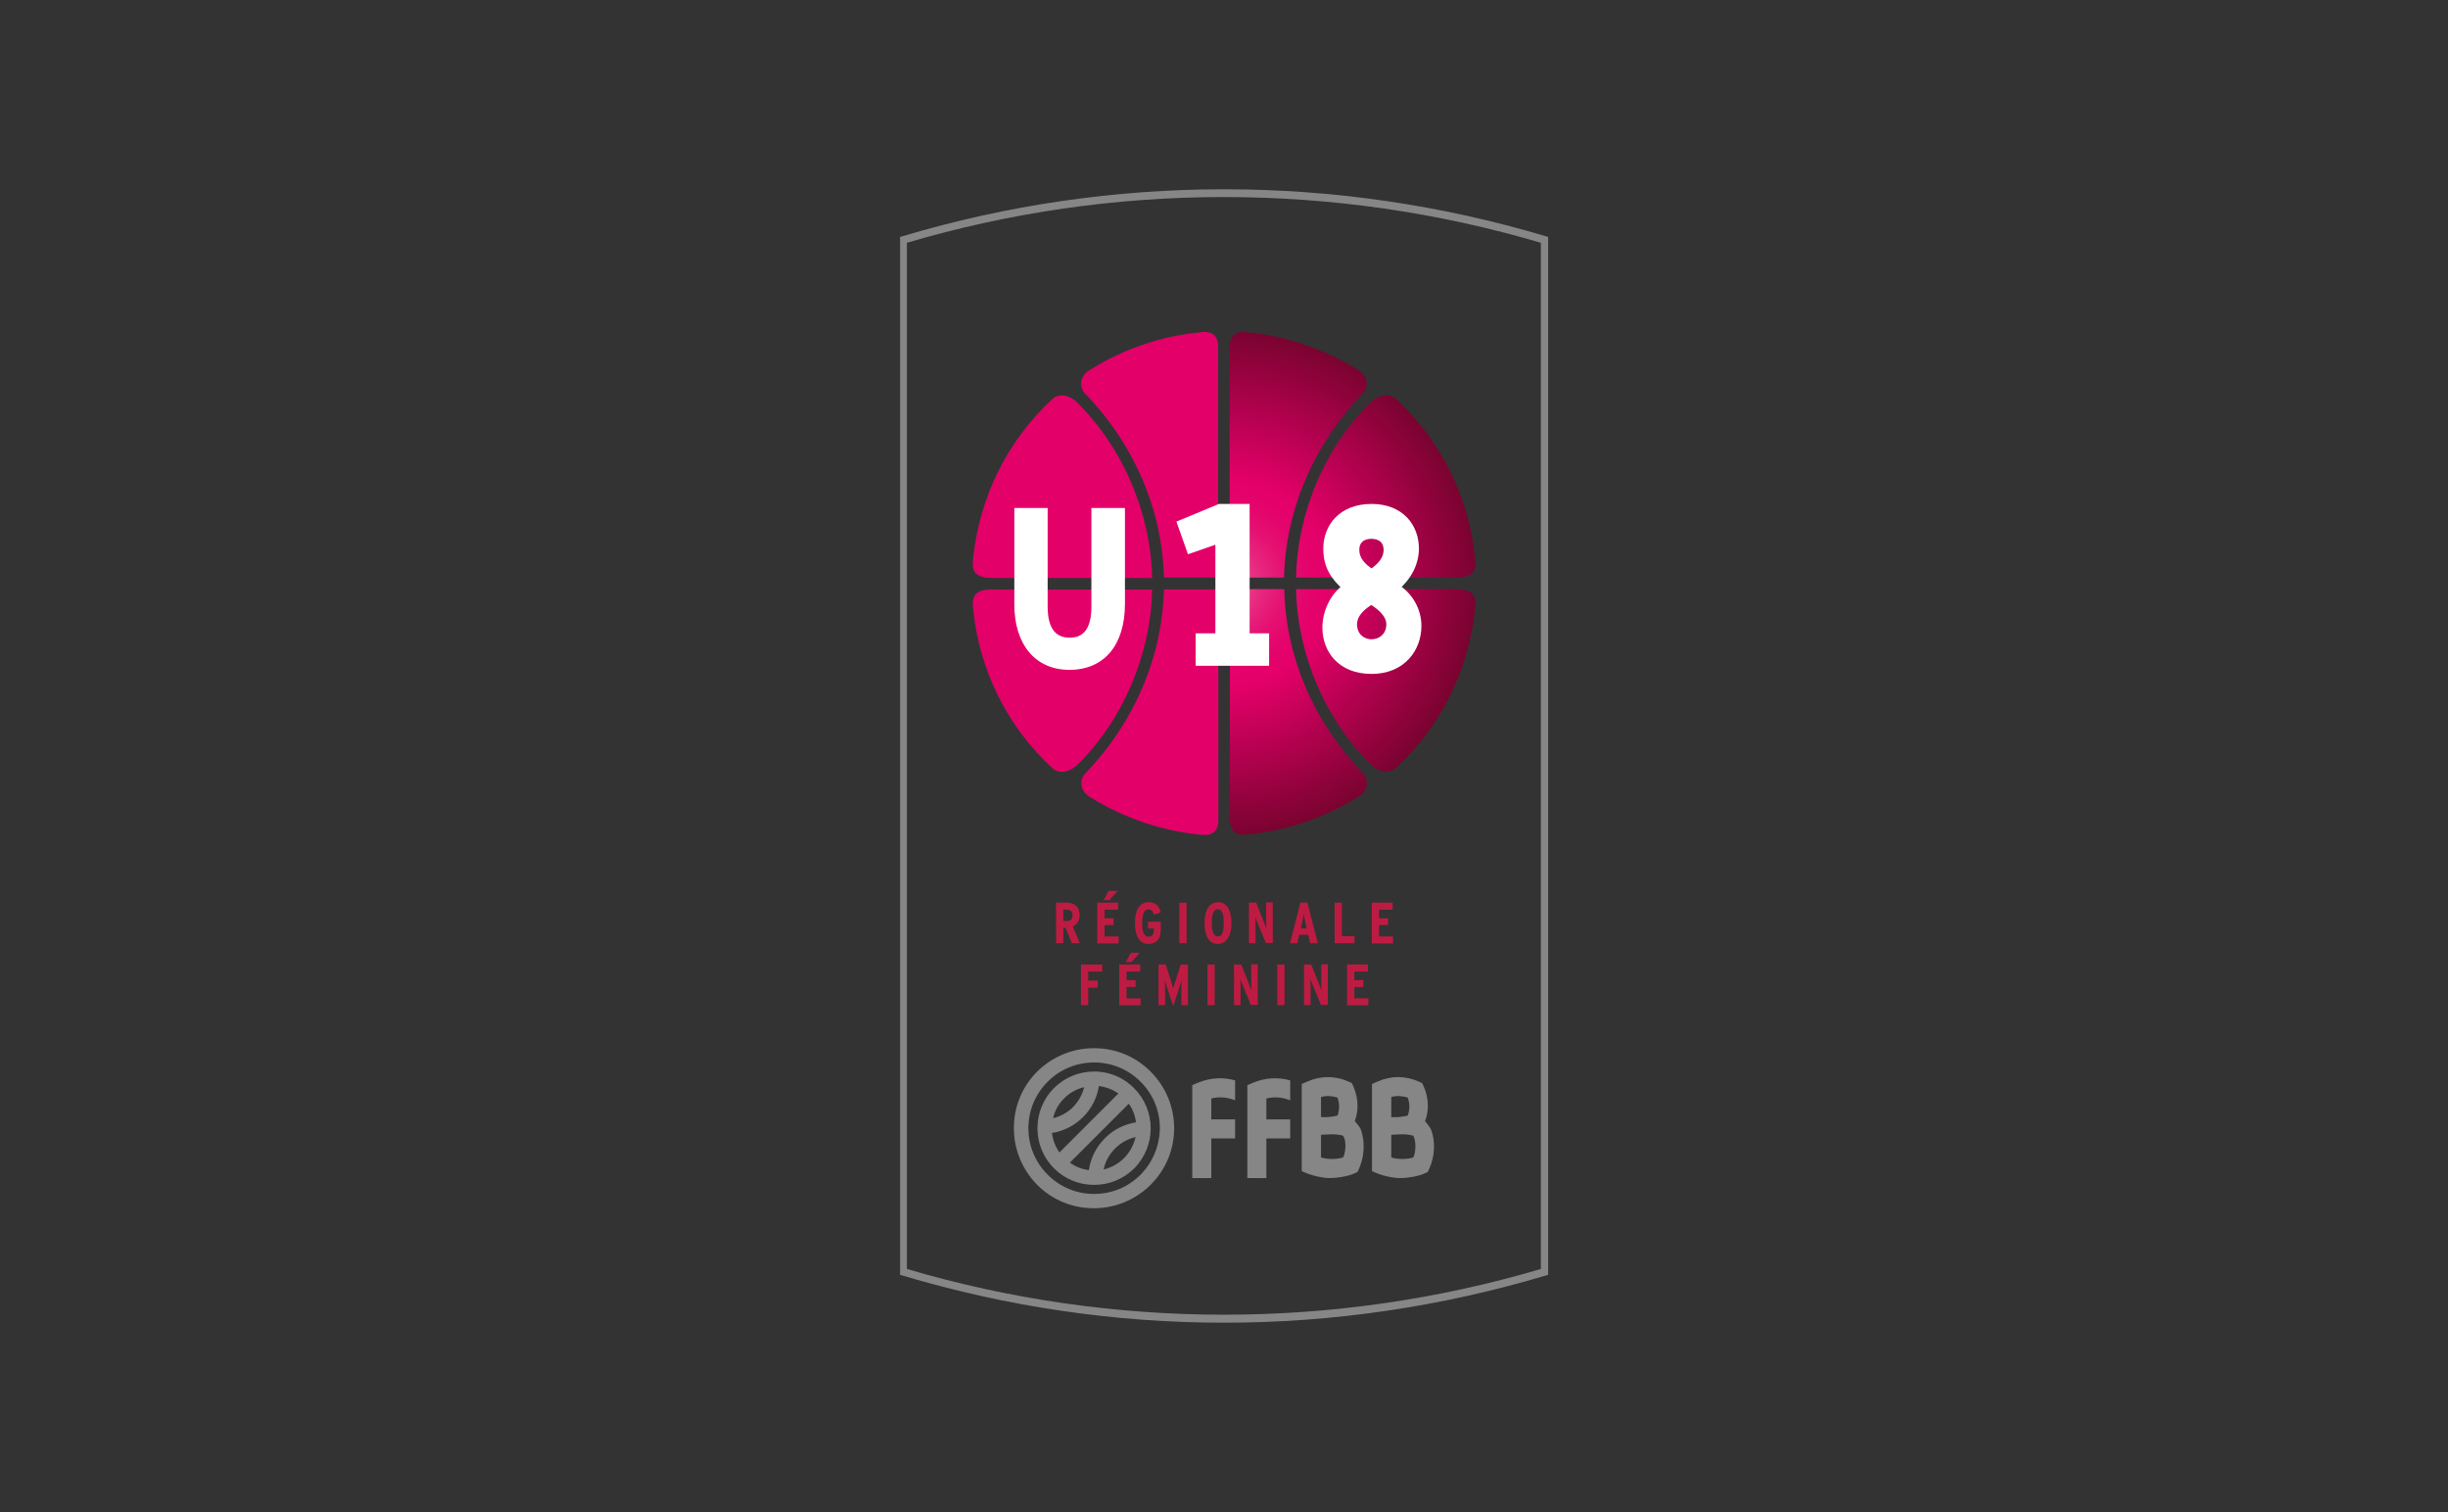 <svg xmlns="http://www.w3.org/2000/svg" xmlns:xlink="http://www.w3.org/1999/xlink" id="Layer_1" x="0px" y="0px" viewBox="0 0 1080 667" xml:space="preserve"><rect x="0" y="0" width="1080" height="667" fill="#333333" stroke="none"/><g>	<g>		<radialGradient id="SVGID_1_" cx="539.78" cy="257.393" r="111.114" gradientUnits="userSpaceOnUse">			<stop offset="0" style="stop-color:#EB609E"></stop>			<stop offset="7.502232e-02" style="stop-color:#E9418D"></stop>			<stop offset="0.161" style="stop-color:#E7257D"></stop>			<stop offset="0.247" style="stop-color:#E51072"></stop>			<stop offset="0.333" style="stop-color:#E4046B"></stop>			<stop offset="0.417" style="stop-color:#E40069"></stop>			<stop offset="1" style="stop-color:#7A0330"></stop>		</radialGradient>		<path fill="url(#SVGID_1_)" d="M571.8,254.8h69.9c4.2,0,6.7-0.7,8-2.2c1.1-1.3,1.5-3.3,1.1-6.1c-2.6-27.1-15-52.1-34.9-70.5   c-1.2-1.1-2.6-1.7-4.2-1.7c-2.3,0-4.9,1.2-7,3.2C584.6,197.2,572.4,226,571.8,254.8z M542.6,254.8h23.9   c0.7-29.8,13-58.7,34.8-81.3c1-1,1.9-3,1.6-5.1c-0.3-2-1.5-3.8-3.6-5.1c-15.3-9.5-32.1-15.2-49.9-16.8c-5.7-0.5-6.9,3.2-6.9,6.4   V254.8z M571.8,260c0.6,28.7,12.9,57.5,32.9,77.2c2,2,4.6,3.2,7,3.2c1.6,0,3-0.6,4.2-1.7c19.9-18.3,32.2-43.4,34.9-70.4   c0.4-2.9,0-4.9-1.1-6.2c-1.3-1.5-3.8-2.2-8-2.2H571.8z M542.6,260v101.8c0,3.1,1.2,6.9,6.9,6.4c17.8-1.6,34.5-7.2,49.9-16.8   c2.1-1.3,3.3-3.1,3.6-5.1c0.3-2.1-0.6-4.1-1.6-5.1c-21.8-22.6-34.2-51.4-34.8-81.3H542.6z"></path>		<g>			<g>				<path fill="#E40069" d="M468.4,174.4c-1.6,0-3,0.6-4.2,1.7c-19.8,18.3-32.2,43.4-34.9,70.5c-0.4,2.9,0,4.9,1.1,6.2     c1.3,1.5,3.8,2.2,8,2.2h69.9c-0.6-28.7-12.9-57.5-32.9-77.2C473.4,175.6,470.7,174.4,468.4,174.4z"></path>			</g>			<g>				<path fill="#E40069" d="M513.5,254.8h23.9V152.9c0-3.1-1.2-6.9-6.9-6.4c-17.8,1.6-34.5,7.2-49.9,16.8c-2.1,1.3-3.3,3.1-3.6,5.1     c-0.3,2.1,0.6,4.1,1.6,5.1C500.5,196.1,512.8,225,513.5,254.8z"></path>			</g>			<g>				<path fill="#E40069" d="M438.4,260c-4.2,0-6.7,0.7-8,2.2c-1.1,1.3-1.5,3.3-1.1,6.1c2.6,27.1,15,52.1,34.9,70.5     c1.2,1.1,2.6,1.7,4.2,1.7h0c2.3,0,4.9-1.2,7-3.2c20-19.7,32.3-48.5,32.9-77.2H438.4z"></path>			</g>			<g>				<path fill="#E40069" d="M513.5,260c-0.7,29.8-13,58.7-34.8,81.3c-1,1-1.9,3-1.6,5.1c0.3,2,1.5,3.8,3.6,5.1     c15.3,9.5,32.1,15.2,49.9,16.8c5.6,0.5,6.9-3.2,6.9-6.4V260H513.5z"></path>			</g>		</g>		<g>			<g>				<g>					<g>						<path fill="#BE1B43" d="M472.9,416.1l-2.8-6.8h-1v6.8h-3.2v-17.9h4.7c3.5,0,5.7,1.9,5.7,5.6c0,2.5-1.3,4.1-3,4.9l3.1,7.4       H472.9z M470.5,401.3h-1.4v5h1.6c1.6,0,2.5-0.8,2.5-2.5C473.2,402.2,472.4,401.3,470.5,401.3z"></path>						<path fill="#BE1B43" d="M484.1,416.1v-17.9h9.2v3.1h-6v3.8h4v3h-4v5h6.2v3.1H484.1z M489.4,397.1h-2.5l2.2-4.1h4L489.4,397.1z       "></path>						<path fill="#BE1B43" d="M506.6,416.4c-4.2,0-5.9-4.1-5.9-9.2c0-5.2,1.8-9.2,6-9.2c2.7,0,4.7,1.4,5.4,4.5l-3,1       c-0.5-1.7-1.3-2.3-2.5-2.3c-1.9,0-2.7,2.2-2.7,6s0.8,6,2.7,6c1.9,0,2.5-1,2.5-3.6h-2.6v-3h5.6v3.1       C512.3,413.9,510.3,416.4,506.6,416.4z"></path>						<path fill="#BE1B43" d="M520.3,416.1v-17.9h3.2v17.9H520.3z"></path>						<path fill="#BE1B43" d="M537.3,416.4c-4.2,0-5.9-4.1-5.9-9.2c0-5.2,1.8-9.2,6-9.2c4.1,0,5.9,4.1,5.9,9.2       C543.3,412.3,541.4,416.4,537.3,416.4z M537.3,401.1c-1.9,0-2.7,2.2-2.7,6s0.8,6,2.7,6c1.9,0,2.6-2.2,2.6-6       S539.2,401.1,537.3,401.1z"></path>						<path fill="#BE1B43" d="M558.5,416.1l-3.3-8c-0.5-1.1-1-2.6-1.4-3.6c0,1.1,0.1,2.9,0.1,4.1v7.5H551v-17.9h3.2l3.1,7.8       c0.4,1.1,1.1,2.7,1.4,3.7c0-1.1-0.1-3-0.1-4.2v-7.4h2.9v17.9H558.5z"></path>						<path fill="#BE1B43" d="M578,416.1l-0.8-3.7h-4l-0.8,3.7h-3.3l4.6-17.9h3.1l4.6,17.9H578z M576,407.3       c-0.3-1.4-0.7-3.4-0.8-4.3c-0.1,0.9-0.5,2.8-0.8,4.3l-0.5,2.2h2.6L576,407.3z"></path>						<path fill="#BE1B43" d="M588.8,416.1v-17.9h3.2V413h5.6v3.1H588.8z"></path>						<path fill="#BE1B43" d="M605.2,416.1v-17.9h9.2v3.1h-6v3.8h4v3h-4v5h6.2v3.1H605.2z"></path>						<path fill="#BE1B43" d="M480.1,428.6v4h4.2v3.1h-4.2v7.7h-3.2v-17.9h9.4v3.1H480.1z"></path>						<path fill="#BE1B43" d="M493.8,443.4v-17.9h9.2v3.1h-6v3.8h4v3h-4v5h6.2v3.1H493.8z M499.2,424.4h-2.5l2.2-4.1h4L499.2,424.4z       "></path>						<path fill="#BE1B43" d="M521.2,443.4v-5.8c0-2.1,0-4.1,0.1-5.4c-0.4,1.3-0.9,3.3-1.6,5.3l-2.1,6.3l-2.1-6.3       c-0.7-2-1.3-4-1.6-5.3c0,1.3,0.1,3.3,0.1,5.4v5.8h-2.9v-17.9h3.2l2.1,6.6c0.5,1.7,1,3.2,1.2,4c0.2-0.9,0.7-2.5,1.2-4l2.1-6.6       h3.2v17.9H521.2z"></path>						<path fill="#BE1B43" d="M532.7,443.4v-17.9h3.2v17.9H532.7z"></path>						<path fill="#BE1B43" d="M551.9,443.4l-3.3-8c-0.5-1.1-1-2.6-1.4-3.6c0,1.1,0.1,2.9,0.1,4.1v7.5h-2.9v-17.9h3.2l3.1,7.8       c0.4,1.1,1.1,2.7,1.4,3.7c0-1.1-0.1-3-0.1-4.2v-7.4h2.9v17.9H551.9z"></path>						<path fill="#BE1B43" d="M563.5,443.4v-17.9h3.2v17.9H563.5z"></path>						<path fill="#BE1B43" d="M582.8,443.4l-3.3-8c-0.5-1.1-1-2.6-1.4-3.6c0,1.1,0.1,2.9,0.1,4.1v7.5h-2.9v-17.9h3.2l3.1,7.8       c0.4,1.1,1.1,2.7,1.4,3.7c0-1.1-0.1-3-0.1-4.2v-7.4h2.9v17.9H582.8z"></path>						<path fill="#BE1B43" d="M594.3,443.4v-17.9h9.2v3.1h-6v3.8h4v3h-4v5h6.2v3.1H594.3z"></path>					</g>				</g>			</g>		</g>		<g>			<path fill="#868686" d="M540,583.5c-47.9,0-95.6-7-141.8-20.8l-1.1-0.3V104.5l1.1-0.3c92.4-27.6,191.2-27.6,283.7,0l1.1,0.3    v457.9l-1.1,0.3C635.6,576.5,587.9,583.5,540,583.5L540,583.5z M400.1,559.8c91.2,26.9,188.6,26.9,279.7,0V107.1    c-91.2-26.9-188.6-26.9-279.7,0V559.8L400.1,559.8z"></path>		</g>		<g>			<g>				<g>					<path fill="#868686" d="M500.3,480c-4.2-4.2-9.5-6.7-15.3-7.2c0,0,0,0,0,0l0,0c-0.8-0.1-1.6-0.1-2.3-0.1      c-6.7,0-13,2.6-17.7,7.3c-4.7,4.7-7.3,11-7.3,17.7c0,6.7,2.6,13,7.3,17.7c4.7,4.7,11,7.3,17.7,7.3c6.7,0,13-2.6,17.7-7.3      C510.1,505.6,510.1,489.8,500.3,480z M469.5,484.5c2.5-2.5,5.5-4.1,8.8-4.9c-0.8,3.3-2.5,6.3-4.9,8.8c-2.4,2.4-5.5,4.1-8.8,4.9      C465.3,490,467,487,469.5,484.5z M464.1,499.8c5.1-0.8,9.9-3.2,13.7-7c3.8-3.8,6.2-8.5,7-13.7c3.1,0.4,6.1,1.5,8.6,3.3l-26,26      C465.6,505.9,464.5,502.9,464.1,499.8z M480.4,516.2c-3.1-0.4-5.9-1.5-8.4-3.3l26-26c1.8,2.5,2.8,5.3,3.2,8.2      c-5.1,0.8-10,3.2-13.7,7C483.6,506,481.1,510.9,480.4,516.2z M495.9,510.9c-2.5,2.5-5.6,4.2-9,5c0.7-3.5,2.5-6.7,5.1-9.3      c2.5-2.5,5.6-4.2,9-5C500.2,505,498.5,508.3,495.9,510.9z M507.6,472.7c-6.7-6.7-15.5-10.3-25-10.3c-9.4,0-18.3,3.7-25,10.3      c-6.7,6.7-10.3,15.5-10.3,25c0,9.4,3.7,18.3,10.3,25c6.7,6.7,15.5,10.3,25,10.3c9.4,0,18.3-3.7,25-10.3      c6.7-6.7,10.4-15.5,10.4-25C518,488.3,514.3,479.4,507.6,472.7z M503.2,518.2c-5.5,5.5-12.7,8.5-20.5,8.5c-7.7,0-15-3-20.5-8.5      c-5.5-5.5-8.5-12.8-8.5-20.5c0-7.7,3-15,8.5-20.5c5.5-5.5,12.7-8.5,20.5-8.5c7.7,0,15,3,20.5,8.5c5.5,5.5,8.5,12.7,8.5,20.5      C511.6,505.4,508.6,512.7,503.2,518.2z"></path>				</g>			</g>			<path fill="#868686" d="M552.9,477.6l-2.6,1.1v41h8.4v-17.5c3.5,0,8.3,0,10.5,0v-8.4c-2.3,0-7,0-10.5,0v-9.2    c3.5-0.9,7-0.6,10.5,0.8v-8.8C563.7,475.1,558.3,475.4,552.9,477.6z"></path>			<path fill="#868686" d="M528.6,477.6l-2.6,1.1v41h8.4v-17.5c3.5,0,8.3,0,10.5,0v-8.4c-2.3,0-7,0-10.5,0v-9.2    c3.5-0.9,7-0.6,10.5,0.8v-8.8C539.5,475.1,534,475.4,528.6,477.6z"></path>			<path fill="#868686" d="M597.7,494.5c1.4-3.4,2-9.2-0.6-15.2l-0.7-1.5l-1.5-0.7c-6-2.6-12.1-2.6-18.1,0l-2.5,1.1v15v8.5v14.9    c4.1,2.1,9.4,3.1,12.5,3.1c3,0,7.6-0.7,10.6-2l1.5-0.7l0.7-1.5c2.6-6,2.4-12,1-16.6C599.9,496.7,598.6,495.9,597.7,494.5z     M582.8,483.9c2.4-0.6,4.8-0.5,7.3,0.3c0.9,2.8,0.9,5.2,0,7.9c-1.4,0.4-2.7,0.5-4.1,0.7c-1,0.1-2,0-3.2,0V483.9z M592.5,510.6    c-2.4,0.8-6.6,1-9.7,0v-10c1.2-0.1,3.2-0.2,3.9-0.2c2.5-0.1,4.4,0.2,5.8,0.6C594.4,503.6,593.4,509.5,592.5,510.6z"></path>			<path fill="#868686" d="M631.6,499c-0.6-1.9-2-3.1-2.9-4.5c1.4-3.4,2.1-9.2-0.6-15.2l-0.7-1.5l-1.5-0.7c-6-2.6-12.2-2.6-18.1,0    l-2.5,1.1v15.3v8.5v14.6c4.1,2.1,9.4,3.1,12.5,3.1c3,0,7.6-0.7,10.6-2l1.5-0.7l0.7-1.5C633.2,509.6,633.1,503.5,631.6,499z     M613.8,483.9c2.4-0.6,4.8-0.5,7.3,0.3c0.9,2.8,0.9,5.2,0,7.9c-1.4,0.4-2.7,0.5-4.1,0.7c-1,0.1-2,0-3.2,0V483.9z M623.5,510.6    c-2.4,0.8-6.6,1-9.7,0v-10c1.2-0.1,3.2-0.2,3.9-0.2c2.5-0.1,4.4,0.2,5.8,0.6C625,503.8,624.5,508.9,623.5,510.6z"></path>		</g>	</g>	<polygon fill="#FFFFFF" points="551.3,222.3 537.8,222.3 519,230.1 524.1,244.5 536.2,240.3 536.2,279.4 527.5,279.4 527.5,293.7   559.9,293.7 559.9,279.4 551.3,279.4  "></polygon>	<path fill="#FFFFFF" d="M481.5,267.8c0,13.5-7.3,13.5-9.7,13.5c-6.4,0-9.6-4.6-9.6-13.7v-43.5h-14.7v42.5  c0,17.8,9.3,28.9,24.3,28.9c15.3,0,24.5-10.9,24.5-29.1v-42.3h-14.8V267.8z"></path></g><g>	<g>		<g>			<g>				<path fill="#FFFFFF" stroke="#FFFFFF" stroke-width="3.585" stroke-miterlimit="10" d="M594,259c-5-4.6-8.4-9-8.4-17     c0-9.3,6.4-17.9,19.5-17.9c13,0,19.1,8.7,19.1,17.9c0,6.1-3,12.3-8.6,17v0.2c6.1,3.6,9.7,10.2,9.7,16.9     c0,9.8-6.7,19.4-20.2,19.4c-13.7,0-19.9-9.2-19.9-18.6c0-6.8,3.3-13.8,8.7-17.6V259z M596.9,275.4c0,5.4,4,8.4,8.2,8.4     c4.2,0,8.3-3,8.3-8.4c0-4.8-4.7-8.4-8.4-10.6C601.1,267,596.9,270.6,596.9,275.4z M612.2,242.6c0-4.4-3-6.7-7.2-6.7     c-4.1,0-7.1,2.3-7.1,6.7c0,4.2,2.7,7.5,7.2,10.3C609.4,250.1,612.2,246.8,612.2,242.6z"></path>			</g>		</g>	</g></g></svg>